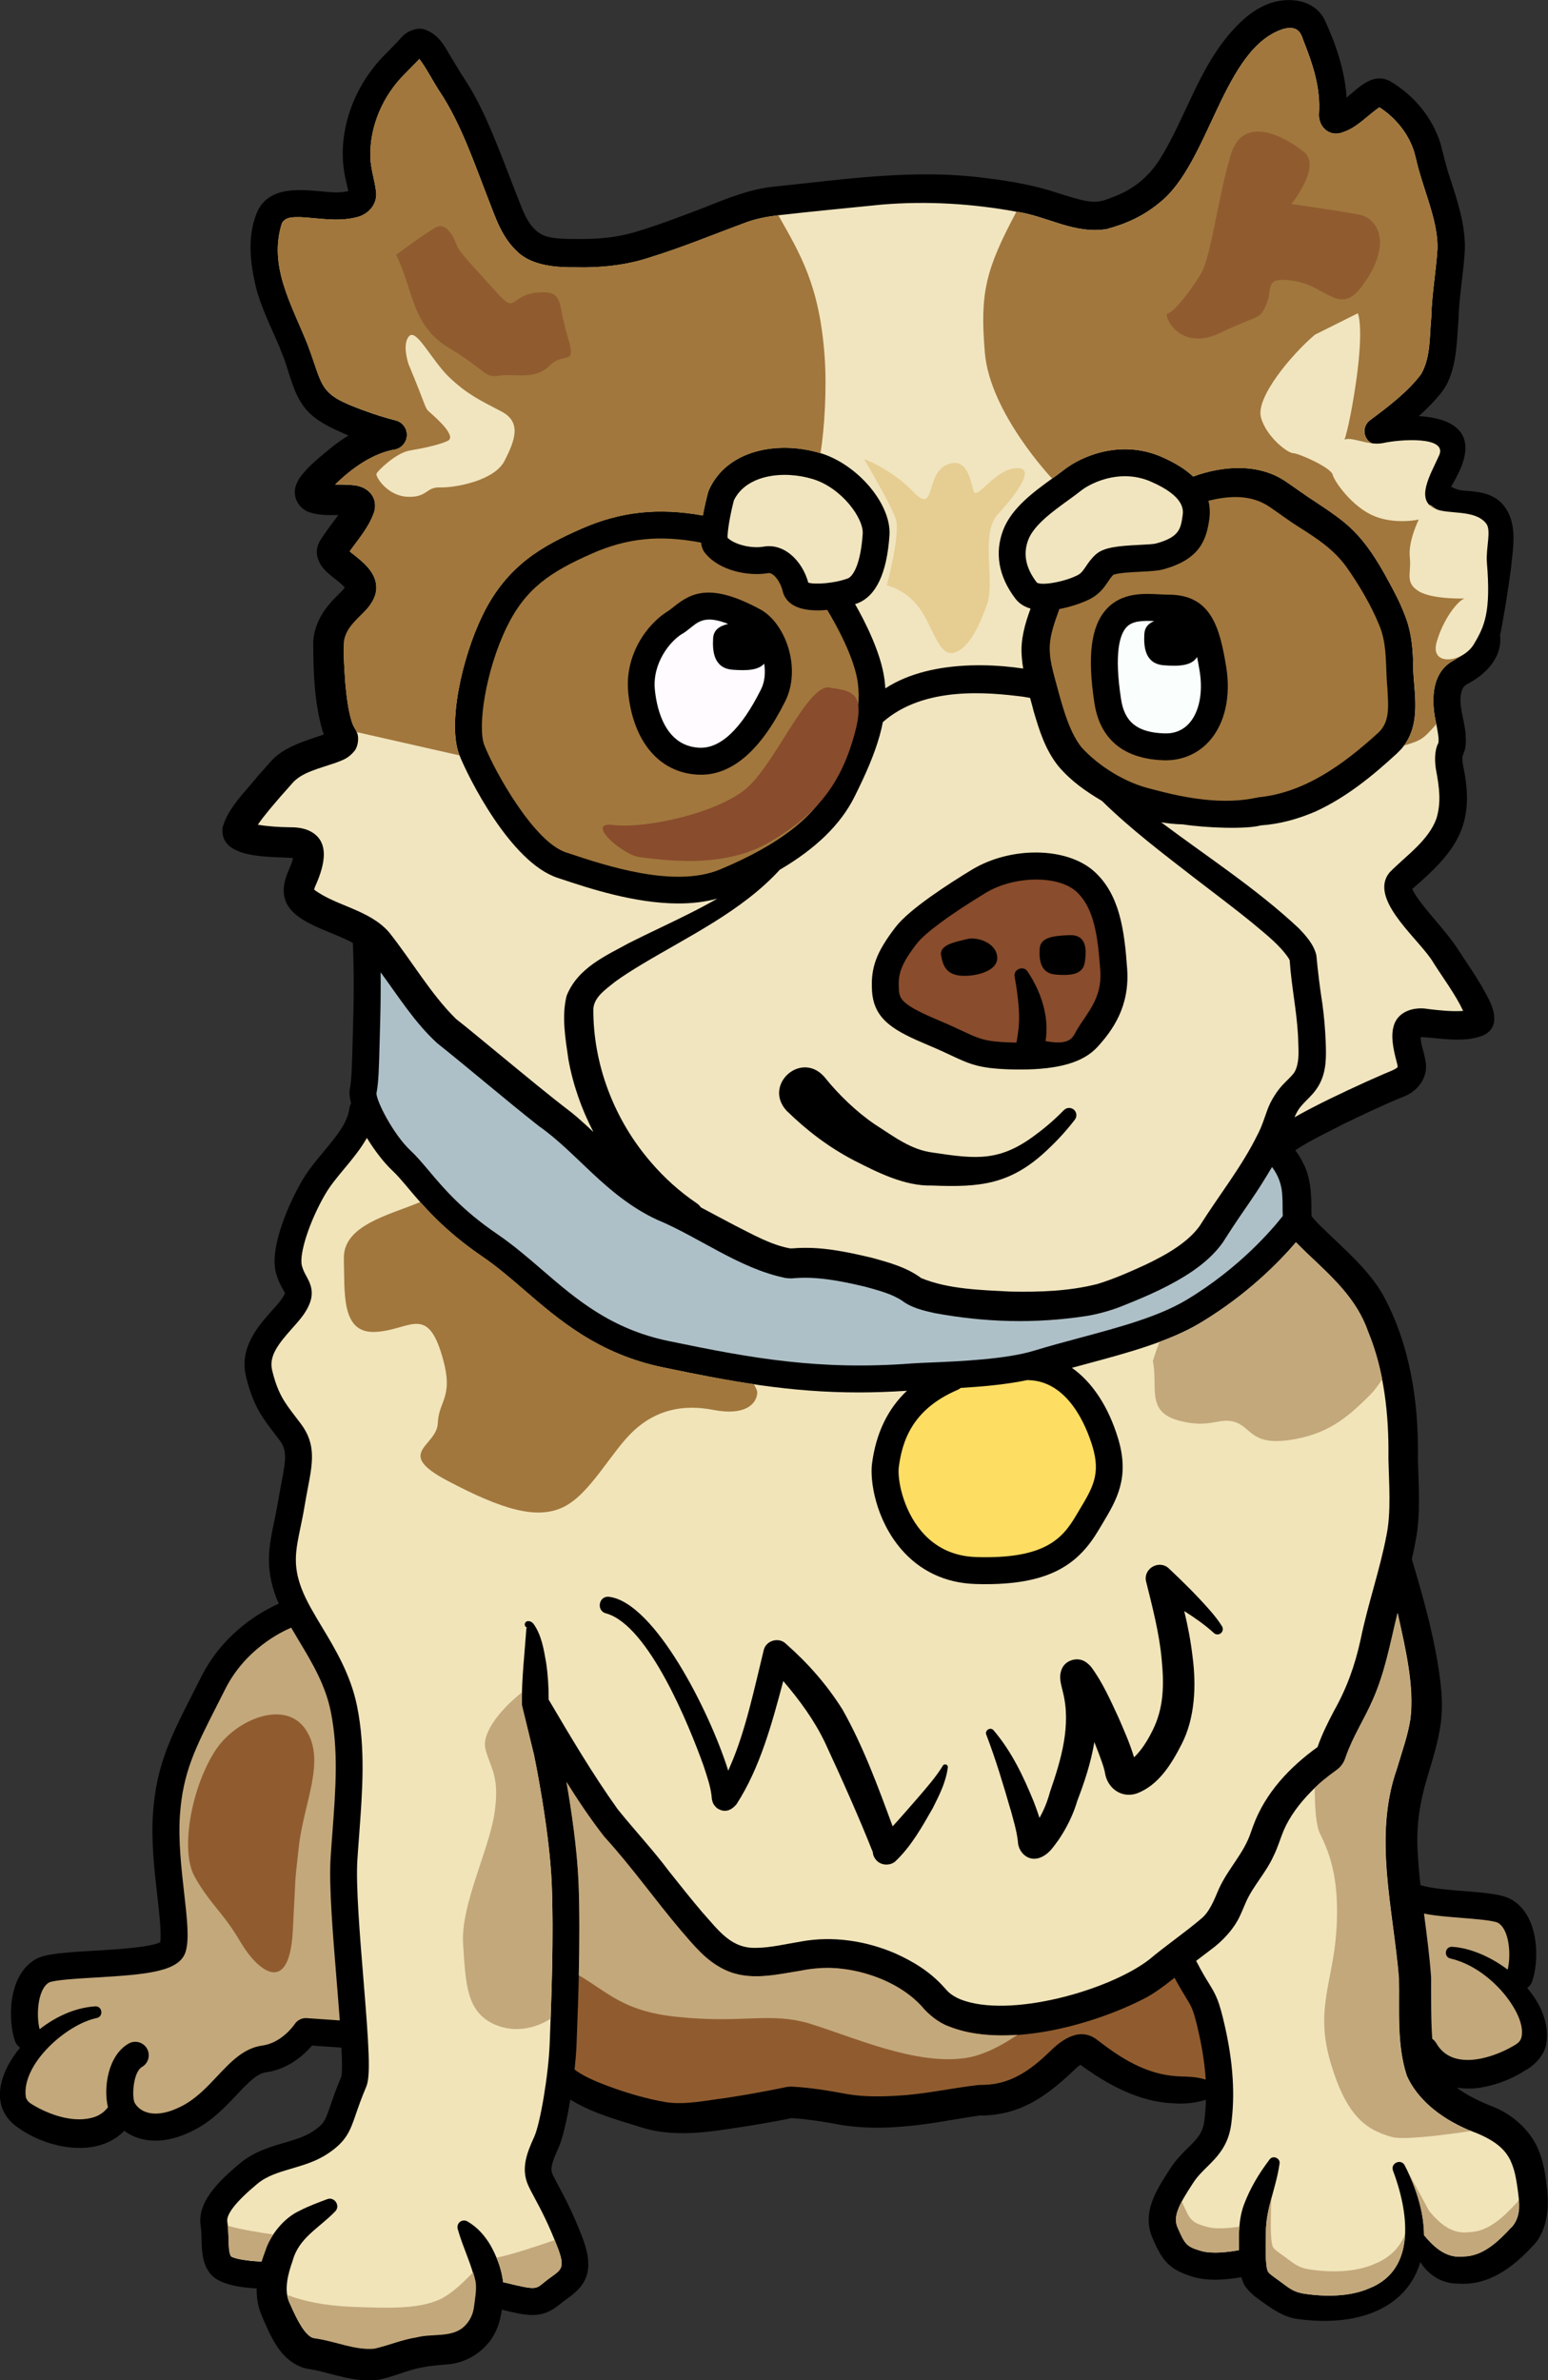 <?xml version="1.0" encoding="UTF-8"?><svg id="Layer_2" xmlns="http://www.w3.org/2000/svg" viewBox="0 0 378.73 582.25"><rect x="0" y="0" width="378.73" height="582.25" fill="#333333" stroke="none"/><defs><style>.cls-1{fill:#fffbff;}.cls-2{fill:#c3a87b;}.cls-3{fill:#f1e4b9;}.cls-4{fill:#905c2f;}.cls-5{fill:#894c2c;}.cls-6{fill:#fafefd;}.cls-7{fill:#e6cd92;}.cls-8{fill:#a1773d;}.cls-9{fill:#f1e5bf;}.cls-10{fill:#aec0c7;}.cls-11{fill:#fedd63;}</style></defs><g id="Paint_Splotch"><path d="M378.32,533.89c-.3-2.38-.74-5.01-1.68-7.37-1.81-5.08-6.44-9.23-11.31-11.17-3.13-1.23-6.28-2.69-8.95-4.69,2.14.35,4.34.31,6.37-.09,3.81-.69,7.27-2.12,10.46-4.14,2.31-1.27,4.65-3.74,5.11-6.52.78-4.79-1.27-9.6-4.69-13.63.55-.38.99-.93,1.23-1.61,1.66-4.71,1.95-15.74-4.9-19.92-2.23-1.36-5.88-1.7-11.65-2.15-3.08-.24-8.36-.65-10.78-1.48-.28-2.54-.51-5.08-.65-7.64-.48-6.34.39-12.3,2.26-18.5,1.21-4.16,2.71-8.64,3.37-13.53.63-5.01.02-9.65-.73-14.45-1.45-8.74-3.86-17.22-6.37-25.62.35-1.5.68-3.01.94-4.52,1.3-6.58.68-13.86.55-20.37.2-13.65-1.94-27.66-8.58-39.82-3.56-6.11-9.03-10.75-13.84-15.41-1.16-1.14-2.69-2.53-3.6-3.79v-.21l-.04-1.58c0-3.68-.18-7.59-1.99-11.13-.56-1.15-1.23-2.2-1.94-3.18,3.74-2.5,8.16-4.52,12.07-6.56,4.6-2.22,9.54-4.56,14.29-6.51,3.76-1.36,6.3-4.99,5.47-8.88-.46-2.64-1.15-3.82-1.17-5.75,4.76.23,10.33,1.51,15.22-.35,4.37-2.01,2.76-6.55,1.01-9.73-2.14-4.14-4.98-8.06-7.42-11.86-2.58-3.82-5.98-7.3-8.63-10.78-.76-1.02-1.87-2.54-2.23-3.5,10.53-9.06,15.62-15.43,12.45-30.09-.12-1.04-.35-1.87-.04-2.71.82-1.73.73-3.29.64-4.97-.23-3.87-2.3-8.24-.61-11.45.22-.33.59-.64.95-.86,4.53-2.33,8.7-6.48,8.09-11.99.8-3.69,2.01-11.27,2.66-16.25.53-5.38,1.92-11.88-2.55-16.33-2.61-2.33-5.73-2.54-8.65-2.76-1.29-.06-2.42-.4-3.44-1,.78-1.27,1.47-2.6,2.12-3.98,4.4-9.78-2.41-12.83-10.02-13.27,1.86-1.66,3.64-3.45,5.33-5.5.48-.64,1.13-1.54,1.5-2.25,2.5-4.96,2.47-10.73,2.89-15.97.13-5.85,1.27-11.34,1.55-17.13.13-6.11-1.9-12.07-3.71-17.63-.94-2.75-1.49-5.39-2.25-8.18-2.01-6.46-6.57-11.88-12.36-15.28-4.18-2.16-7.5,1.44-10.62,4.03-.41-6.7-2.7-13.34-5.52-19.34-2.94-5.24-10.07-5.44-14.84-3.07-3.53,1.68-6.24,4.41-8.51,7.08-7.47,8.9-10.68,20.42-16.64,30.13-2.75,4.39-6.37,7.49-11.23,9.36-2.53,1.01-3.9,1.58-6.47,1.19-2.29-.33-4.93-1.23-7.66-2.08-5.48-1.82-11.51-2.88-17.29-3.56-17.32-2.37-34.51.27-51.79,2.05-5.75.51-11.79,2.95-17.08,5.08-5.26,2.01-10.57,4.06-15.78,5.66-5.31,1.73-10.19,2.17-15.79,2.08-2.76,0-5.46-.07-7.36-.7-4.51-1.54-5.82-7.2-7.53-11.21l-3.08-7.97c-2.39-5.97-4.84-12.21-8.38-17.92-1.07-1.63-2.35-3.66-3.32-5.34-2.04-3.07-3.18-6.62-7.26-8.1-1.7-.59-3.88.26-5.04,1.28-.66.57-1.12,1.18-1.71,1.8l-2.96,3.03c-7.7,7.68-12.07,19.36-9.72,30.22l.49,2.16c.09.38.17.74.23,1.04-.94.22-2.05.33-3.21.31-5.83-.18-15.12-2.6-18.83,4.24-2.84,6.09-2,12.98-.49,19.23,1.62,6.01,4.5,11.11,6.4,16.14,1.66,4,2.34,8.76,5.14,12.64,2.1,2.89,5.07,4.51,8.16,5.95.96.45,1.92.87,2.88,1.28-1.33.8-2.6,1.68-3.82,2.63-2.91,2.46-5.81,4.52-8.15,7.76-.57.94-1.36,2.42-1.14,3.91.13,1.92,1.52,3.63,3.2,4.34,2.47.94,5.03.83,7.41.81-1.12,1.6-2.55,3.39-3.34,4.58l-.71,1.04c-.4.64-.77,1.16-1,2.05-.66,1.99.36,4.22,1.47,5.45,1.39,1.67,3.85,3.1,5.07,4.49.04.05.07.09.11.13-1,1.31-2.56,2.5-3.81,4.1-2.12,2.39-3.85,5.94-3.92,9.33.02,7.21.24,14.25,2.19,21.35.13.38.27.77.41,1.15-4.4,1.56-9.96,2.97-13.23,6.88l-3.01,3.4c-3.01,3.79-7.14,7.52-8.53,12.46-.92,7.84,11.53,7.07,17.22,7.48-.28,1.5-.98,2.6-1.73,4.75-3.31,10.32,9.2,12.09,16.37,16.02.18,3.37.33,10.78.09,18.94l-.13,4.85c-.17,6.47-.26,9.71-.68,11.85-.2.99-.06,2.23.29,3.61-.21.37-.36.79-.42,1.24-.44,3.54-3.24,6.9-6.2,10.45-1.85,2.22-3.77,4.52-5.27,7.06-2.99,5.06-8.19,16.31-6.49,22.7.5,1.86,1.2,3.14,1.72,4.07.19.34.44.8.48.86,0,.01-.05.34-.61,1.21-.54.85-1.49,1.91-2.5,3.03-3.42,3.84-8.12,9.1-6.42,16.18s4.01,10.09,6.93,13.91c.39.52.81,1.05,1.24,1.62,1.91,2.55,1.64,4.58.48,10.62-.25,1.33-.53,2.79-.8,4.41-.3,1.81-.64,3.44-.97,5.02-1.24,5.93-2.31,11.06.56,18.62.18.47.39.92.59,1.38-3.9,1.72-13.46,6.86-19.03,17.99-.77,1.54-1.5,2.99-2.21,4.37-5.25,10.34-8.72,17.17-9.54,28.9-.47,6.79.34,14,1.07,20.36.51,4.49,1.03,9.12.69,11.18-2.24,1.29-11.27,1.81-16.21,2.1-7.68.45-12.14.77-14.42,2.16-6.85,4.17-6.56,15.21-4.9,19.92.24.69.7,1.25,1.26,1.63-4.53,5.4-7.62,13.49-1.61,18.72,7.19,5.87,20.29,8.7,27.08,1.62,1.99,1.48,4.55,2.41,7.59,2.41,2.8,0,6-.77,9.51-2.59,4.47-2.31,7.64-5.68,10.44-8.65,2.61-2.78,4.87-5.17,7.14-5.48,5.55-.76,9.42-4.39,11.27-6.54l7.19.5c.18,3.48.21,6.17-.04,7.13-1.26,2.98-2.03,5.2-2.64,6.99-1.32,3.84-1.56,4.53-4.3,6.36-1.97,1.32-4.43,2.04-7.03,2.8-3.47,1.02-7.4,2.18-10.8,5.01-5.52,4.6-10.5,9.63-9.63,15.31.16,1.05.19,2.18.22,3.38.07,2.84.16,6.06,2.31,8.52s7.23,3.21,11.17,3.41c-.02,1.15.06,2.34.29,3.58.26,1.46.84,2.89,1.45,4.23,1.08,2.45,2.15,4.92,3.85,7.21,1.54,2.16,4.38,4.38,7.33,4.71.39.06.75.12,1.15.2,5,1.05,10.15,3.13,15.64,2.42,3.59-.63,7.29-2.46,10.77-3.03,2.59-.54,4.16-.52,7.1-.84,3.16-.45,6.29-2.05,8.5-4.46,2.42-2.51,3.45-5.58,3.91-8.82,3.11.75,5.44,1.3,7.51,1.3,2.4,0,4.44-.75,6.91-2.81.5-.42,1.02-.79,1.52-1.15,3.91-2.82,7.15-6.07,3.83-14.83-2.33-6.14-4.54-10.26-6.01-12.99-.6-1.12-1.07-2-1.38-2.68-.55-1.24-.2-2.79,1.44-6.35,1.04-2.26,2.1-6.89,2.93-11.89,5.18,3.22,10.96,4.8,16.85,6.63,7.23,2.44,14.98,1.63,22.32.49,4.38-.63,8.83-1.39,13.18-2.22.76-.13,2.29-.52,1.76-.36,3.11.17,6.74.7,9.82,1.23,5.45,1.17,11.24,1.32,16.69.88,6.47-.41,13.12-1.84,19.48-2.75,10.32.07,16.94-5.15,23.84-11.76.32-.27.63-.49.87-.64,6.61,4.83,14.23,9.05,22.67,9.41,2.89.22,5.45-.09,8.03-.86-.05,1.79-.18,3.53-.41,5.23-.41,2.99-1.84,4.41-4.01,6.55-1.36,1.35-2.91,2.87-4.27,4.98l-.16.24c-3.4,5.25-6.91,10.68-4.19,16.9,2.32,5.3,3.87,7.64,9.98,9.44,1.65.49,3.5.66,5.31.66,2.37,0,4.68-.3,6.42-.61.09.32.18.65.31.96.63,1.93,2.92,3.8,4.24,4.66,2.66,1.99,5.93,4.27,9.36,4.64,16.26,2.12,26.88-3.72,29.87-13.96,1.91,3.06,5.17,5.25,8.94,5.26,7.67.66,13.66-3.88,18.53-9.15,3.97-3.93,4.16-10.61,3.31-15.53l.05-.02Z"/><path class="cls-2" d="M357.81,469.17c3.06.24,7.68.59,8.73,1.21,2.83,1.72,3.16,8.09,2.32,11.42-4.24-3.2-9.23-5.32-13.58-5.58-1.79-.12-2.14,2.52-.38,2.87,4.79,1.13,9.04,4.15,12.34,7.76,2.64,2.95,5.88,7.88,4.98,11.58-.38,1.25-1.26,1.61-2.44,2.31-5.45,3.03-14.67,5.63-18.37-.93-.28-.47-.63-.82-1-1.08-.34-4.89-.27-10-.28-15.06-.37-5.25-1.07-10.42-1.74-15.58,2.81.56,6.07.81,9.42,1.07h0Z"/><path class="cls-11" d="M234.3,339.97c.28-.12.52-.28.74-.46,5.29-.32,11.32-.86,16.32-1.93.05,0,.11.02.16.02,9.86.16,14.31,11.4,15.77,16.23,2.04,6.77.07,10.06-3.2,15.51l-.87,1.46c-3.32,5.62-7.71,10.61-24.4,10.08-5.48-.18-9.99-2.3-13.39-6.31-4.65-5.48-5.9-12.93-5.53-15.7.83-6.29,3.22-14.12,14.41-18.9h-.01Z"/><path class="cls-10" d="M227.75,333.29c-1.93.08-3.54.15-4.64.23-22.6,1.71-38.96-1.2-59.61-5.5-14.1-2.94-22.62-10.28-30.86-17.38-3.46-2.99-7.05-6.07-10.94-8.73-8.67-5.91-13.13-11.2-16.71-15.45-1.61-1.91-3-3.56-4.53-4.99-4.18-3.92-8.33-12.01-8.36-14.01.52-2.67.61-5.9.79-12.87l.13-4.84c.12-4.11.14-8.29.1-11.92,4.29,5.81,8.33,12.32,13.87,17.37,8.18,6.52,16.58,13.74,24.81,20.23,9.39,6.55,16.38,17,28.81,22.87,10.36,4.27,20.18,11.97,31.54,14.31l.77.08.85.02c5.9-.61,12.16.68,17.94,2.05,3.25.9,6.52,1.74,9.06,3.45,2.23,1.7,5.24,2.4,7.78,2.97,12.46,2.31,24.61,2.65,37.14.75,3.07-.48,6.51-1.47,9.32-2.64,5.81-2.32,11.49-4.79,16.77-8.36,2.67-1.85,5.3-4.07,7.38-6.99l2.49-3.86c2.43-3.69,5.22-7.49,7.54-11.29.68-1.09,1.36-2.2,2.02-3.33,1.53,2.07,2.41,4.3,2.52,7.17.11,1.45.03,3.24.11,4.82-2.52,3.22-10.57,12.7-23.43,20.45-6.92,4.17-16.31,6.69-26.24,9.36-3.73,1-7.59,2.04-11.33,3.18-6.82,2.07-18.24,2.56-25.07,2.85h-.02Z"/><path d="M84.78,135.99l-.03.04s.02-.03.03-.04Z"/><path d="M84.63,144.07h0s.01.02,0,0Z"/><path d="M61.82,203.74c-.02.09-.02.05,0,0h0Z"/><path class="cls-9" d="M76.85,217.68c.02-.11.06-.32.17-.63,1.78-3.97,4.45-10.98-1.25-13.78-1.63-.79-3.41-.91-4.93-.91-2.59-.03-5.35-.21-7.76-.62,1.64-2.38,3.6-4.61,5.57-6.91l2.95-3.33.29-.32c1.63-1.58,3.59-2.34,5.83-3.14l4.27-1.4c1.77-.68,3.18-1.03,4.76-2.98.85-1.03,1.17-3.37.53-4.56-.18-.43-.31-.7-.55-1.06-.1-.14-.06-.18-.17-.3-.09-.15-.19-.43-.29-.63l-.28-.82c-.85-2.89-1.2-5.95-1.5-9.17-.22-3.41-.52-6.91-.29-10.35.56-3.09,2.74-4.85,5.06-7.24,1.09-1.1,2.39-2.84,2.73-4.76.69-4.36-3.07-7.24-5.94-9.48-.17-.14-.34-.28-.49-.41h0c2.16-3.03,4.78-5.99,6.03-9.76.92-3.56-1.68-6.22-5.3-6.45-1.5-.14-2.93-.14-4.29-.14,3.82-3.71,8.42-7.11,13.56-8.36.25-.06.65-.13.69-.14,1.49-.15,2.8-1.21,3.19-2.76.49-1.96-.7-3.95-2.66-4.43-2.49-.62-5.18-1.47-7.7-2.41-11.3-4.07-9.8-5.43-13.82-16.14-4-9.95-9.62-19.25-6.27-29.72.98-1.52,2.46-1.43,4.43-1.45,4.01.17,9.16,1.22,13.65.07,2.74-.54,5.4-3,4.93-6.42-.4-2.99-1.27-5.35-1.39-8.27-.21-7.58,3.07-15.14,8.52-20.5l3-3.06c.14-.17.31-.33.47-.51,1.86,2.46,3.28,5.42,5.04,8.08,5.14,7.71,8.52,17.75,11.93,26.49,1.72,4.43,3.22,9.01,6.88,12.46,3.69,3.69,10.04,3.98,14.41,3.94,5.77.16,12.3-.49,17.83-2.33,8.28-2.53,16.17-5.85,24.13-8.76,2.47-.87,4.85-1.3,7.62-1.65,8.21-.95,16.98-1.76,25.27-2.61,10.99-.92,22.13-.25,32.97,1.74,7.35,1.02,14.13,5.55,22.03,4.26,4.8-1.29,9-3.17,12.91-6.41,12.38-9.64,15.58-38.2,30.62-42.63,2.43-.5,3.74.11,4.49,2.5,2.38,6.02,4.42,11.87,3.96,18.42-.11,2.92,2.22,5.37,5.27,4.61,4-1.12,6.43-4.22,9.53-6.28,3.93,2.54,7.1,6.41,8.49,10.87l.47,1.8c.18.73.34,1.48.55,2.2,1.78,6.59,4.87,13.46,4.68,19.75-.34,5.53-1.4,11.26-1.51,16.78-.45,4.75-.14,9.71-2.46,13.82-3.22,4.33-8.1,8.02-12.5,11.29-.95.69-1.51,1.86-1.37,3.1.22,1.83,1.88,3.14,3.71,2.92,4.04-.44,8.89-.72,12.76.11.73.16,1.37.45,1.6.6-.11,1.53-1.09,3.79-2.24,5.59-.44.71-.89,1.38-1.36,2.01-.3.22-.52.44-.69.62-.31.38-.6.85-.77,1.31-.04.14-.08.13-.19.69.05.34-.26-.05.18,1.74.24,1.01,1.62,2.15,3.21,2.12,1.08.88,2.3,1.64,3.66,2.13,2.37.97,5.03.79,7.34,1.22,1.62.51,1.86.46,2.33,2.13.16.51.26,1.46.32,2.02.01.17.03.35.02.63-.3,6.61-1.62,13.64-2.78,20.24-.2,1.13-.7,3.1-.54,4.14.2,2.76-2.61,4.16-5,5.6-5.56,3.13-5.17,10.52-3.99,15.45.21,1.15.42,2.24.51,3.16.1.72,0,1.35-.02,1.46-1.02,1.91-.9,4.67-.55,6.67.77,4.09,1.29,7.87.08,11.8-1.92,5.32-7.2,8.92-11.25,12.96-.27.26-.52.64-.75.97-3.89,6.62,8.26,16.06,11.28,21.37,2.37,3.74,5.37,7.72,7.26,11.76-2.76.19-5.68-.12-8.53-.46-3.37-.64-7.66.49-8.54,4.45-.77,2.92.39,6.89.99,9.21.06.33.04.51.04.56-.02.03-.08.08-.2.18-.25.19-.68.44-1.2.66l-2.09.88-4.21,1.86c-5.94,2.72-11.83,5.46-17.52,8.68.14-.32.27-.63.42-.91,1.4-2.83,3.64-3.69,5.51-6.88,1.96-3.39,1.82-7.16,1.7-10.6-.12-3.07-.38-6.2-.8-9.27-.65-4.19-1.1-7.83-1.48-11.91-.57-2.7-2.7-5-4.35-6.71-10.37-9.7-22.32-17.41-33.63-25.89,1.75.3,3.52.48,5.31.52,5.67.87,15.48,1.23,19.06.25,4.71-.33,9.14-1.57,13.44-3.42,7.48-3.45,13.9-8.67,19.8-14.12.63-.61,1.33-1.28,1.82-2.01,4.11-5.55,2.49-12.66,2.23-18.65.03-4.53-.38-9.29-2.14-13.49-1.1-2.89-2.49-5.49-3.88-8.04-2.88-5.34-6.11-10.57-10.9-14.46-2.41-1.97-4.9-3.56-7.2-5.1-2.42-1.56-4.63-3.21-7.02-4.82-6.65-4.57-15.51-3.88-22.68-1.24-1.91-1.79-4.49-3.4-7.74-4.81-10.11-4.39-19.79-.06-23.91,3.2-.84.67-1.81,1.37-2.85,2.11-4.41,3.19-9.89,7.16-11.97,12.55-2.17,5.63-1.14,11.46,2.99,16.85.95,1.24,2.24,1.99,3.69,2.41-1.34,3.63-2.47,7.55-2.17,11.48.34,4.98,1.76,9.02,2.95,13.71,1.38,4.68,2.8,9.3,6.01,13.34,3.17,3.72,6.66,6.13,10.68,8.52,7.11,6.97,15.02,12.94,22.86,19.02,4.75,3.66,9.55,7.23,14.1,10.96,3.12,2.62,6.6,5.32,8.74,8.55.14.23.2.42.24.53,0,.02,0,.07.01.17l.19,2.32c.62,6.11,1.77,11.64,1.89,17.68.11,2.47.19,5-.84,6.95-.39.73-1.24,1.51-2.44,2.72-1.83,1.79-3.46,4.35-4.34,6.83-.69,1.93-1.38,4.12-2.37,5.95-3.83,7.81-9.5,14.89-14.14,22.29-2.85,3.97-7.89,6.91-13.04,9.38-3.78,1.75-7.95,3.59-11.92,4.8-6.89,1.77-14.06,2.01-21.3,1.87-7.36-.39-15.15-.56-21.85-3.29-3.57-2.67-7.95-3.83-11.89-4.93-6.48-1.54-12.84-2.92-19.6-2.35-.1,0-.12,0-.24.01h-.27l-.34-.05c-4.66-.92-8.95-3.4-13.27-5.57-2.76-1.43-5.51-2.94-8.32-4.42-.26-.39-.6-.74-1.02-1.02-4.13-2.79-7.86-6.15-11.11-9.93-8.99-10.34-14.27-23.95-14.17-37.68.26-2.81,2.8-4.54,5.3-6.54,1.99-1.46,4.18-2.83,6.41-4.18,11.57-6.96,24.64-13.11,33.9-23.23,8.87-5.21,14.9-11.09,18.27-17.83,5.45-10.9,8.57-19.52,7.34-28.81-.86-6.42-4.71-14.01-7.18-18.34.15-.05.32-.1.45-.15,4.66-1.73,7.33-7.35,7.96-16.69.5-7.54-7.7-17.31-16.88-20.1-10.17-3.09-22.82-.98-27.31,9.05-.07.16-.13.33-.18.51-.58,2.21-1,4.09-1.28,5.68-10.98-1.96-20.22-.95-29.76,3.26-9.3,4.1-18.14,8.8-24.15,21.16-5.13,10.54-8.62,26.82-5.65,34.24,2.14,5.36,12.49,26.15,23.95,29.97l.57.19c7.01,2.34,18.29,6.1,29.06,6.1,3.28,0,6.51-.35,9.55-1.2-2.36,1.35-4.78,2.62-7.23,3.85-4.71,2.37-9.52,4.56-14.36,7-5.75,3.17-12.58,6.07-15.31,12.92-1.28,4.97-.29,10.61.44,15.63,1.12,6.18,3.22,12.15,6.11,17.71-1.76-1.66-3.51-3.26-5.23-4.67-5.92-4.51-11.64-9.3-17.43-14.05-2.52-2.04-8.49-7.05-10.97-8.95-6.2-6.11-10.85-14.27-16.4-21.23-4.84-5.52-13.03-6.4-18.31-10.4h0v.07Z"/><path d="M345.12,217.86s0,.02-.02.02c-.04.04-.03.03,0,0h.01s0-.02,0-.02Z"/><path class="cls-9" d="M264.34,120.12c1.95-1.54,6.08-3.63,10.89-3.63,2.02,0,4.17.37,6.32,1.31,8.46,3.68,7.96,7.07,7.78,8.35-.46,3.16-.76,5.25-6.53,6.8-.63.17-2.54.27-4.06.34-5.17.26-8.71.56-10.7,2.38-1.08.99-1.8,2.04-2.37,2.89-.77,1.14-1.18,1.7-2.05,2.15-3.19,1.63-8.89,2.63-9.96,1.78-2.74-3.58-3.41-7.01-2.07-10.49,1.38-3.57,5.99-6.91,9.69-9.59,1.11-.81,2.16-1.56,3.07-2.28h-.01Z"/><path class="cls-8" d="M259.16,148.98c3.26-.6,6.22-1.78,7.46-2.42,2.42-1.24,3.57-2.94,4.5-4.32.42-.63.8-1.17,1.25-1.62,1.05-.49,4.71-.67,6.7-.77,2.22-.11,4.13-.21,5.45-.56,9.17-2.47,10.63-7.39,11.33-12.21.23-1.61.16-3.14-.21-4.58,5.15-1.29,10.5-1.58,15.03,1.53,2.28,1.55,4.59,3.29,6.91,4.76,4.66,2.94,8.7,5.55,11.88,9.95,3,4.28,5.91,9.16,7.87,13.92,2.19,4.9,1.58,10.47,2.11,15.68.19,4.27.76,8.3-2.4,11.05-8.31,7.55-17.79,14.52-29.18,15.65-8.56,1.94-17.74.24-26.14-2.03-6.45-1.52-12.91-5.59-17.12-10.19-3.37-4.22-5.02-11.39-6.57-17.02-.56-2.12-1.03-3.98-1.16-5.85-.35-3.82.98-7.29,2.3-10.97h-.01Z"/><path class="cls-8" d="M171.52,132.74c.21,1.58.72,2.21,1.03,2.6,3.46,4.27,10.52,5.69,15.42,4.85,1.29-.21,3.04,2.27,3.51,4.38.33,1.51,1.33,2.78,2.81,3.58,1.56.85,3.64,1.16,5.79,1.16.77,0,1.54-.05,2.31-.12,1.9,3.14,6.64,11.49,7.48,17.83,1.02,7.66-1.68,14.96-6.7,25-3.99,7.97-12.81,14.73-26.99,20.66-11.19,4.68-28.09-.96-37.17-3.99l-.58-.19c-7.77-2.59-17.27-19.54-19.92-26.17-1.76-4.4.28-18.28,5.46-28.92,4.61-9.48,10.65-13.51,20.89-18.02,8.59-3.79,16.6-4.58,26.66-2.66h0Z"/><path class="cls-9" d="M207.37,141.51c-3.17,1.18-8,1.54-9.62,1.01-1.39-5.12-5.71-9.68-10.88-8.81-3.07.53-7.11-.48-8.86-2.15-.08-1.47.58-5.47,1.54-9.16,3.02-6.28,12.14-7.39,19.29-5.22,7.1,2.16,12.48,9.63,12.23,13.37-.48,7.26-2.29,10.44-3.68,10.96h-.02Z"/><path class="cls-2" d="M75.07,493.66c-1.17-.08-2.33.49-2.98,1.48-.03.05-3.09,4.58-7.89,5.23-4.57.62-7.71,3.96-11.04,7.49-2.55,2.72-5.2,5.52-8.67,7.32-6.39,3.31-10.23,1.61-11.56-.83-.7-1.47-.38-7.48,1.82-8.75,1.57-.91,2.11-2.92,1.2-4.5-.91-1.57-2.92-2.11-4.5-1.2-5.13,2.97-6.16,10.93-5.04,15.56-.85,1.12-1.93,1.94-3.34,2.41-4.54,1.48-10.13-.23-14.31-2.57-1.18-.7-2.06-1.06-2.44-2.31-1.16-7.98,9.87-17.81,17.32-19.34,1.76-.36,1.42-2.98-.38-2.87-5.04.36-9.66,2.57-13.57,5.6-.85-3.32-.53-9.72,2.28-11.42,1.29-.64,7.15-.98,11.42-1.23,12.72-.74,20.59-1.45,22.04-6.37.9-3.04.34-7.98-.37-14.22-.69-6.08-1.47-12.97-1.04-19.16.73-10.4,3.78-16.41,8.84-26.37.71-1.39,1.45-2.85,2.23-4.4,4.82-9.64,13.48-13.93,16.15-15.06.62,1.07,1.25,2.14,1.91,3.23,3.18,5.29,6.47,10.76,7.79,17.36,1.89,9.45,1.19,18.82.38,29.67-.15,1.98-.3,3.98-.43,6.02-.45,6.69.54,18.67,1.49,30.27.25,3.07.52,6.38.75,9.53l-8.05-.56h0Z"/><path class="cls-3" d="M136.44,549.8c1.8,4.75,1.03,5.31-1.53,7.15-.62.45-1.27.91-1.89,1.44-1.98,1.65-2.09,1.75-8.82.13l-.88-.21c-.08-.02-.15-.02-.23-.03-.35-3.19-1.58-6.37-3.11-9.09-1.39-2.32-3.13-4.35-5.64-5.81-.37-.21-.82-.28-1.26-.15-.96.27-1.4,1.33-1.03,2.23,1.18,4.23,3.36,8.53,4.2,12.6.29,1.93-.17,4.22-.42,6.27-.24,1.73-1.04,3.33-2.19,4.47-2.99,3.08-7.76,1.83-11.77,2.85-3.72.59-6.9,1.99-10.4,2.78-4.65.44-9.4-1.77-14.2-2.47-.39-.07-.88-.09-1.24-.34-2.15-1.26-4.11-5.89-5.32-8.57-1.22-3.01-.28-6.75.86-9.94,1.53-5.75,6.44-8.01,10.48-12.21,1.28-1.37-.25-3.64-2.02-2.94-2.24.86-4.45,1.63-6.87,2.89-3.65,1.7-7.02,5.81-8.28,9.75-.33.87-.63,1.75-.9,2.62-3.25-.12-6.56-.66-7.44-1.25-.54-.72-.59-2.54-.63-4.3-.03-1.29-.07-2.75-.3-4.21-.28-1.85,2.18-4.96,7.34-9.26,2.35-1.96,5.31-2.83,8.44-3.75,2.96-.87,6.02-1.77,8.82-3.64,4.59-3.06,5.45-5.56,6.87-9.69.59-1.71,1.32-3.84,2.56-6.76,1.07-2.73.63-9.71-.72-26.19-.89-10.82-1.89-23.09-1.48-29.29.13-2.02.28-4.01.43-5.97.81-10.86,1.58-21.12-.49-31.45-1.54-7.72-5.29-13.96-8.6-19.46-1.98-3.3-3.86-6.41-5-9.42-2.19-5.76-1.42-9.41-.27-14.94.33-1.57.7-3.34,1.02-5.29.26-1.56.53-2.97.77-4.25,1.2-6.28,2.07-10.81-1.68-15.81-.44-.59-.87-1.15-1.28-1.68-2.73-3.57-4.38-5.72-5.76-11.44-.83-3.47,1.52-6.44,4.93-10.27,1.18-1.32,2.3-2.57,3.12-3.86,2.59-4.04,1.65-6.47.36-8.81-.43-.78-.83-1.51-1.12-2.59-.77-2.88,1.94-11.13,5.79-17.66,1.23-2.08,2.9-4.08,4.66-6.2,1.97-2.36,3.95-4.78,5.44-7.43,1.92,3.13,4.19,6.07,6.17,7.92,1.25,1.17,2.53,2.68,4,4.43,3.64,4.32,8.62,10.23,18.03,16.65,3.59,2.45,6.88,5.28,10.36,8.28,8.46,7.29,18.05,15.55,33.81,18.84,16.92,3.53,31.05,6.14,48.02,6.14,3.75,0,7.65-.14,11.74-.41-4.74,4.5-7.56,10.39-8.54,17.82-.55,4.19.87,13.55,7.04,20.82,4.59,5.41,10.88,8.39,18.19,8.63.9.03,1.77.04,2.61.04,16.33,0,22.94-5.35,27.67-13.36l.85-1.42c3.46-5.78,6.74-11.23,3.86-20.79-2.37-7.88-6.35-13.84-11.32-17.35,1.2-.33,2.4-.66,3.59-.97,9.94-2.67,20.21-5.43,27.92-10.08,11.5-6.92,19.33-15.01,23.29-19.65.8.82,1.64,1.6,2.52,2.49,6.19,5.86,12.32,11.24,15.11,19.32,4,9.65,5.15,20.49,5.01,30.96.12,6.01.72,13.24-.49,18.99-1.61,8.42-4.58,16.9-6.29,25.3-1.41,6.45-3.36,11.9-6.53,17.55-1.47,2.79-2.97,5.77-4.03,8.85-6.81,4.93-12.77,11.16-15.76,19.32l-.54,1.5c-1.67,5.18-5.64,8.93-7.91,14.04-1.04,2.42-2.19,5.48-4.28,7.15-3.68,3.16-8.99,6.83-12.7,9.98-9.8,7.56-34.27,14.51-46.25,9.71-1.16-.49-2.15-1.09-3.01-1.92-.29-.28-.4-.43-.92-1-3.47-3.89-7.66-6.37-12.02-8.33-7.16-3.06-15.23-4.29-22.95-2.88-3.38.55-7.53,1.53-10.82,1.55-6.18.27-9.12-3.94-13.38-8.72-2.79-3.28-5.49-6.68-8.21-10.11-3.81-5.1-8.48-10.08-12.5-15.1-6.11-8.55-11.5-17.69-16.86-26.78,0-3.03-.17-6.01-.62-9.03-.57-3.24-1.11-6.72-3.08-9.5-.31-.39-.74-.68-1.33-.68-.45,0-.82.37-.82.82s.37.82.82.82c-.17.04-.31-.01-.36-.02-.04,0-.06.03-.06.08-.42,6.1-1.16,12.28-1.12,18.4v.07c0,.24.03.48.09.73v.02s.01.03.02.05l2.88,11.82c.04.18,3.75,18.03,4.32,31.34.54,12.73-.12,29.61-.44,37.73l-.06,1.6c-.28,7.39-2.3,19.5-3.79,22.73-1.8,3.91-3.27,7.75-1.48,11.78.4.9.92,1.88,1.59,3.12,1.47,2.73,3.47,6.47,5.65,12.21v-.05Z"/><path class="cls-4" d="M287.5,507.84c-6.43-.48-12.16-3.67-17.32-7.54l-1-.75s-.5-.38-.5-.37c-4.28-3.6-8.86-.33-11.93,2.75-4.73,4.57-9.55,7.92-16.07,8.06-.4,0-.97.02-1.37.04-6.48.74-13.19,2.27-19.65,2.6-4.18.26-8.23.31-12.24-.36-4.54-.83-8.96-1.61-13.59-1.84-.74-.04-1.5.08-2.2.25-4.61.95-9.35,1.8-13.99,2.51-4.94.6-9.72,1.72-14.56,1.06-4.88-.82-9.84-2.3-14.49-4.03-2.62-1-5.99-2.36-8.01-3.99.23-2.18.4-4.25.47-6.02l.06-1.59c.32-8.2.99-25.27.44-38.26-.35-8.22-1.8-17.84-2.95-24.47,2.88,4.6,5.9,9.12,9.25,13.41,6.66,7.29,12.28,15.29,18.71,22.89,3.16,3.62,6.12,7.48,10.84,9.69,5.92,2.78,12.31,1.18,18.26.24,2.92-.6,5.97-.87,8.94-.65,7.54.57,15.93,3.79,20.97,9.38,1.56,1.9,4.15,3.99,6.52,4.83,13.71,5.53,34.79-.15,47.6-6.67,2.58-1.26,5.31-3.35,7.67-5.23,1.23,2.3,2.12,3.76,2.8,4.86,1.43,2.31,1.86,3.01,3.11,8.56.92,4.08,1.49,7.89,1.72,11.5-.99-.3-1.95-.48-2.51-.54-1.79-.25-3.41-.18-4.98-.31h0Z"/><path class="cls-3" d="M369.82,544.79c-3.15,3.38-6.84,7.06-11.65,7.18-4.16.53-7.15-2.05-9.76-5.2-.04-5.09-1.55-10.86-4.71-17.05-.87-1.76-3.55-.62-2.9,1.22,3.68,9.76,6.03,24.13-5.77,28.81-4.83,2.13-11.05,2.11-16.22,1.28-1.73-.33-2.72-.81-4.24-1.93-1.42-1.11-3.7-2.59-4.19-3.2-.19-.26-.32-.51-.46-1.25-.39-2.64-.21-5.69-.2-8.47-.03-5.94,2.46-10.78,3.33-16.91.25-1.33-1.61-2.15-2.42-1.05-2.6,3.44-4.69,6.88-6.26,10.99-1.37,3.68-1.3,7.41-1.24,11.21-2.62.49-6.65.96-9.22.21-3.65-1.07-3.97-1.57-5.81-5.77-1.24-2.84.59-5.91,3.68-10.69l.16-.24c.97-1.5,2.14-2.65,3.37-3.87,2.43-2.4,5.19-5.13,5.9-10.34.99-7.25.49-15.09-1.51-23.98-1.42-6.3-2.12-7.64-3.93-10.57-.76-1.23-1.7-2.75-3.08-5.43-.02-.03-.04-.05-.05-.08,1.44-1.11,2.82-2.16,3.47-2.64,3-2.17,5.93-5.28,7.42-8.74.28-.57.49-1.13.74-1.69l.58-1.35c1.74-3.92,4.84-7.08,6.72-11.21,1-1.98,1.64-4.23,2.48-6.25,1.48-3.46,3.92-6.7,6.76-9.57,1.81-1.87,3.68-3.38,5.79-4.9l.42-.31c.15-.12.37-.3.56-.45.5-.42,1.12-1.27,1.37-1.89.21-.5.31-.8.4-1.06,1.63-4.72,4.57-9.22,6.56-13.84,3.04-6.87,4.3-14.07,6.04-21.16.05.23.11.45.16.68,1.76,8.03,3.94,17.17,2.98,25.12-.6,3.98-2.04,8-3.36,12.41-5.77,16.47-.83,34.25.53,51.03.19,7.81-.58,16.16,1.92,23.87,1.25,2.88,3.32,5.4,5.53,7.39,2.9,2.58,6.1,4.42,9.56,5.92,4.52,1.66,8.95,3.78,10.59,8.22.74,1.8,1.06,3.62,1.36,5.66.51,3.74,1.1,7.07-1.36,9.9h-.04Z"/><path class="cls-2" d="M295.14,544.69c-3.65-1.07-3.97-1.57-5.81-5.77-.07-.17-.1-.34-.15-.5-1.37,2.54-1.93,4.55-1.1,6.44,1.84,4.2,2.16,4.69,5.81,5.77,2.57.76,6.61.28,9.22-.21-.03-1.93-.06-3.85.09-5.74-2.55.4-5.85.66-8.07,0h.01Z"/><path class="cls-2" d="M343.5,529.41c.07.09.14.19.19.31,3.17,6.18,4.67,11.96,4.71,17.05,2.61,3.15,5.6,5.73,9.76,5.2,4.81-.12,8.51-3.8,11.65-7.18,1.71-1.97,1.93-4.19,1.74-6.62-.16.23-.3.46-.49.68-3.15,3.38-6.84,7.06-11.65,7.18-4.16.53-7.15-2.05-9.76-5.2l-6.16-11.41h.01Z"/><path class="cls-2" d="M336.27,553.8c-4.83,2.13-11.05,2.11-16.22,1.28-1.73-.33-2.72-.81-4.24-1.93-1.42-1.11-3.7-2.59-4.19-3.2-.19-.26-.32-.51-.46-1.25-.39-2.64-.21-5.69-.2-8.47,0-.99.08-1.95.19-2.89-.78,2.87-1.46,5.7-1.45,8.83-.01,2.78-.19,5.83.2,8.47.14.74.27,1,.46,1.25.49.61,2.77,2.09,4.19,3.2,1.52,1.12,2.51,1.6,4.24,1.93,5.17.82,11.39.85,16.22-1.28,6.13-2.43,8.44-7.48,8.73-13.13-1.28,3.1-3.62,5.66-7.47,7.19Z"/><path d="M213.35,242.41c.45,7.17,5.59,9.83,14,13.36,2.22.93,3.87,1.7,5.33,2.39,4.53,2.12,6.8,3.18,14.26,3.42.93.03,1.82.04,2.69.04,9.41,0,15.44-1.77,18.85-5.5,3.74-4.08,7.95-9.94,7.29-19.13-.67-9.35-1.79-18.21-8.11-23.86-6.69-5.98-20.39-6.15-29.93-.36-5.5,3.34-15.23,9.59-18.59,13.97-4.74,6.16-6.15,9.97-5.79,15.66h0Z"/><path class="cls-5" d="M224.36,230.76c1.95-2.54,8.23-7.15,16.79-12.35,3.56-2.16,8.15-3.26,12.37-3.26,3.95,0,7.59.96,9.75,2.9,4.49,4.02,5.34,11.17,5.93,19.42.47,6.63-3.14,10.19-5.58,14.21-1.19,1.96-1.41,4.16-7.82,3,.96-5.99-1.09-12.12-4.43-17.08-1.01-1.5-3.49-.49-3.13,1.31.55,3.03,1,6.28,1.08,9.34.07,2.35-.21,4.57-.64,6.78-.5,0-1,0-1.53-.03-6.11-.2-7.52-.86-11.69-2.81-1.44-.67-3.23-1.51-5.57-2.5-9.34-3.92-9.83-5.26-9.98-7.7h0c-.22-3.57.34-5.92,4.44-11.24h.01Z"/><path d="M234.62,238.62c3.07.44,9.5-.73,9.36-4.39-.15-3.66-4.97-5.12-7.31-4.53-2.57.64-6.87,1.32-6.43,3.95.44,2.63,1.32,4.53,4.39,4.97h-.01Z"/><path d="M258.3,238.4c3.79.29,6.67,0,7.12-3.07.45-3.07.45-6.73-3.79-6.58-4.46.15-7.12.73-7.27,3.36-.15,2.63.15,5.99,3.94,6.29h0Z"/><path d="M260.3,271.54c-2.07,2.13-4.42,4.19-6.83,5.96-8.82,6.71-14.62,6.04-25.1,4.46-5.51-.67-9.56-3.88-14.34-6.93-4.48-3.04-8.9-7.3-12.31-11.56-5.68-6.58-15.14,1.93-9.24,8.27,5.06,4.92,10.23,8.85,16.48,12.13,5.63,2.85,12.31,6.31,19.05,6.13,11.83.48,19.37-.21,28.44-8.92,2.39-2.25,4.52-4.59,6.53-7.21.54-.7.48-1.72-.17-2.35-.7-.68-1.83-.67-2.51.03h0Z"/><path d="M153.71,169.59c1.27,11.86,7.55,19.3,16.8,19.89.33.02.65.03.97.03,7.73,0,14.66-6.03,20.61-17.93,4.07-8.13.07-19.16-6.05-22.49h0c-12.14-6.6-16.92-4.1-21.12-.72-.52.42-1.02.82-1.47,1.1-5.37,3.31-10.71,11.01-9.73,20.11h-.01Z"/><path class="cls-1" d="M166.89,155.08c.81-.5,1.49-1.05,2.15-1.58,1.25-1.01,2.42-1.95,4.5-1.95,1.18,0,2.66.31,4.61,1.07-2.27.54-3.57,1.56-3.68,3.55-.18,3.21.18,7.31,4.8,7.66,3.43.26,6.25.13,7.7-1.49.33,2.15.17,4.4-.78,6.29-4.9,9.81-10.02,14.62-15.27,14.27-8.04-.52-10.15-9.01-10.69-14.03-.71-6.64,3.7-12,6.64-13.81l.02.02Z"/><path d="M284.66,185.98h.53c4.23,0,8.03-1.69,10.75-4.78,3.75-4.26,5.23-10.84,4.06-18.05-1.57-9.67-3.71-17.68-14.07-17.68-.69,0-1.44-.04-2.22-.08-3.92-.21-9.28-.5-13.04,3.65s-4.68,11.47-2.9,23.03c.94,6.12,4.63,13.49,16.89,13.9h0Z"/><path class="cls-6" d="M275.56,153.47c1.4-1.55,3.65-1.68,6.84-1.55-1.49.6-2.33,1.57-2.43,3.16-.18,3.21.18,7.31,4.8,7.66,3.78.29,6.82.1,8.1-2.03.22,1.04.43,2.19.64,3.5.84,5.18-.1,9.91-2.51,12.65-1.56,1.77-3.62,2.62-6.12,2.54-6.57-.22-9.74-2.71-10.6-8.32-1.76-11.44-.28-15.89,1.28-17.61h0Z"/><path d="M148.36,394.68c10.38,2.99,20.28,27.46,23.81,37.36.77,2.4,1.62,4.76,1.91,7.17.02.2.05.64.08.83.19.76.17,1.21,1.21,2.22,2.09,1.45,3.77.36,4.83-.93,5.76-8.9,8.67-19.76,11.43-30.12,3.98,4.65,7.61,9.6,10.22,15.07,3.98,8.56,8.44,18.55,11.64,26.67,0-.06,0-.13.02-.18.05.77.15,1.32.78,2.14,1.14,1.42,3.3,1.55,4.65.51,3.96-3.7,6.63-8.51,9.29-13.16,1.58-3.17,3.22-6.33,3.66-9.95.1-.7-.95-1-1.24-.35-1.7,2.79-3.96,5.31-6.09,7.81-2.04,2.32-4.07,4.71-6.17,6.98-3.59-9.73-7.15-19.49-12.25-28.54-3.86-6.14-8.44-11.34-13.87-16.12-1.73-1.72-4.91-.8-5.43,1.6-2.19,8.94-4.44,19.76-8.11,28.13-.19.44-.37.88-.56,1.32-4.64-14.76-18.02-40.99-29.04-42.52-2.7-.42-3.35,3.51-.77,4.06h0Z"/><path d="M219.92,451.79c.09.27.15.54.14.8-.02-.26-.09-.53-.14-.8Z"/><path d="M247.27,442.72c.68,2.55,1.46,5.09,1.76,7.66.04,2.49,2.23,4.95,5.09,4.15,2.44-.8,3.52-2.67,4.84-4.43,1.97-2.86,3.68-6.35,4.61-9.6,1.77-4.59,3.36-9.43,4.17-14.37.79,1.96,1.52,3.92,2.17,5.84.09.29.34,1.19.4,1.48.47,3.8,3.87,6.49,7.71,5.29,5.48-1.98,8.7-7.44,11.09-12.12,3.28-6.38,3.58-14.33,2.67-21.3-.45-3.84-1.15-7.55-2.05-11.23,2.56,1.62,5.04,3.35,7.22,5.34.41.41,1.07.51,1.59.19.61-.37.81-1.17.44-1.79-.92-1.51-1.95-2.74-3-3.96-3.16-3.6-6.51-6.91-10.01-10.2-2.27-2.18-6.18-.11-5.61,3.02,1.57,6.33,3.31,12.92,3.87,19.43.58,6.02.51,11.66-2.23,17.14-1.21,2.44-2.68,4.85-4.55,6.61-1.01-3.4-2.48-6.67-3.83-9.79-1.94-4.15-3.79-8.4-6.58-12.21-.2-.26-.79-.92-1.44-1.33-1.89-1.32-4.91-.5-5.81,1.69-.86,2.03-.16,3.81.26,5.69,2.06,8.11-.43,16.52-3.13,24.31-.66,2.43-1.47,4.44-2.6,6.45-.43-1.33-.9-2.65-1.37-3.87-2.56-6.27-5.43-12.35-9.87-17.56-.78-.9-2.25.04-1.76,1.13,2.29,5.96,4.16,12.22,5.93,18.35h.02Z"/><path class="cls-8" d="M190.42,52.65c5.48,9.7,10.07,17.23,11.33,34.51.56,7.68,0,17.56-1.02,23.72-10.17-3.09-22.82-.98-27.31,9.05-.07.16-.13.33-.18.51-.58,2.21-1,4.09-1.28,5.68-10.98-1.96-20.22-.95-29.76,3.26-9.3,4.1-18.14,8.8-24.15,21.16-5.13,10.54-8.62,26.82-5.65,34.24l-25.14-5.7c-.18-.43-.31-.7-.55-1.06-.1-.14-.06-.18-.17-.3-.09-.15-.19-.43-.29-.63l-.28-.82c-.85-2.89-1.2-5.95-1.5-9.17-.22-3.41-.52-6.91-.29-10.35.56-3.09,2.74-4.85,5.06-7.24,1.09-1.1,2.39-2.84,2.73-4.76.69-4.36-3.07-7.24-5.94-9.48-.17-.14-.34-.28-.49-.41h0c2.16-3.03,4.78-5.99,6.03-9.76.92-3.56-1.68-6.22-5.3-6.45-1.5-.14-2.93-.14-4.29-.14,3.82-3.71,8.42-7.11,13.56-8.36.25-.06.65-.13.69-.14,1.49-.15,2.8-1.21,3.19-2.76.49-1.96-.7-3.95-2.66-4.43-2.49-.62-5.18-1.47-7.7-2.41-11.3-4.07-9.8-5.43-13.82-16.14-4-9.95-9.62-19.25-6.27-29.72.98-1.52,2.46-1.43,4.43-1.45,4.01.17,9.16,1.22,13.65.07,2.74-.54,5.4-3,4.93-6.42-.4-2.99-1.27-5.35-1.39-8.27-.21-7.58,3.07-15.14,8.52-20.5l3-3.06c.14-.17.31-.33.47-.51,1.86,2.46,3.28,5.42,5.04,8.08,5.14,7.71,8.52,17.75,11.93,26.49,1.72,4.43,3.22,9.01,6.88,12.46,3.69,3.69,10.04,3.98,14.41,3.94,5.77.16,12.3-.49,17.83-2.33,8.28-2.53,16.17-5.85,24.13-8.76,2.47-.87,4.85-1.3,7.62-1.65"/><path class="cls-8" d="M351.4,177.15c-1.18-4.93-1.57-12.32,3.99-15.45,2.39-1.44,5.2-2.84,5-5.6-.16-1.04.34-3.01.54-4.14,1.16-6.6,2.48-13.63,2.78-20.24.01-.27,0-.46-.02-.63-.06-.56-.16-1.51-.32-2.02-.47-1.67-.71-1.62-2.33-2.13-2.31-.43-4.96-.25-7.34-1.22-1.36-.49-2.57-1.25-3.66-2.13-1.59.03-2.96-1.11-3.21-2.12-.43-1.79-.12-1.4-.18-1.74.11-.56.14-.55.19-.69.17-.46.46-.93.77-1.31.16-.18.38-.41.69-.62.47-.63.92-1.3,1.36-2.01,1.14-1.8,2.13-4.06,2.24-5.59-.23-.15-.87-.44-1.6-.6-3.87-.83-8.72-.56-12.76-.11-1.83.22-3.49-1.09-3.71-2.92-.15-1.25.42-2.42,1.37-3.1,4.4-3.27,9.28-6.96,12.5-11.29,2.32-4.1,2-9.07,2.46-13.82.11-5.52,1.17-11.25,1.51-16.78.2-6.29-2.9-13.17-4.68-19.75-.21-.72-.37-1.47-.55-2.2l-.47-1.8c-1.39-4.46-4.56-8.33-8.49-10.87-3.1,2.06-5.53,5.16-9.53,6.28-3.05.76-5.38-1.69-5.27-4.61.45-6.54-1.59-12.4-3.96-18.42-.75-2.39-2.06-3-4.49-2.5-15.03,4.43-18.24,32.99-30.62,42.63-3.91,3.23-8.11,5.12-12.91,6.41-7.9,1.29-14.68-3.23-22.03-4.26-7.5,14.11-8.97,19.78-7.71,34.53s16.46,30.75,16.46,30.75c1.03-.75,2-1.45,2.85-2.11,4.12-3.26,13.8-7.59,23.91-3.2,3.25,1.41,5.83,3.02,7.74,4.81,7.17-2.64,16.03-3.33,22.68,1.24,2.39,1.61,4.59,3.26,7.02,4.82,2.3,1.54,4.79,3.13,7.2,5.1,4.79,3.89,8.02,9.12,10.9,14.46,1.38,2.55,2.78,5.15,3.88,8.04,1.76,4.2,2.17,8.96,2.14,13.49.26,5.98,1.88,13.1-2.23,18.65,4.26-1.33,4.52-1.44,7.9-5.23h-.01Z"/><path class="cls-4" d="M96.91,62.33c4.31,8.62,3.7,17.25,12.94,22.79,9.24,5.54,8.62,7.39,12.32,6.78,3.7-.62,8.62,1.23,12.32-2.46,3.7-3.7,6.78.62,4.31-7.39-2.46-8.01-.62-11.09-7.39-10.47-6.78.62-4.93,5.54-9.86,0s-9.24-9.86-9.86-11.7c-.62-1.85-2.46-5.54-4.93-4.31-2.46,1.23-9.86,6.78-9.86,6.78v-.02Z"/><path class="cls-4" d="M315.96,49.89s7.46-9.21,3.07-12.72c-4.39-3.51-14.91-9.65-17.98.88-3.07,10.53-4.83,24.56-7.02,28.51s-7.02,10.09-8.33,10.09,2.63,9.65,12.72,4.83c10.09-4.83,9.65-3.07,11.4-7.02s-.88-7.02,7.02-5.7,10.99,8.81,16.67.88c7.31-10.21,3.51-16.23-.88-17.11s-16.67-2.63-16.67-2.63h0Z"/><path class="cls-9" d="M321.66,81.91c-5.7,4.83-14.48,15.35-13.16,20.18s6.58,8.77,7.9,8.77,9.21,3.51,9.65,5.26,4.83,7.9,10.09,10.09,10.97.88,10.97.88c0,0-2.63,5.26-2.19,9.21s-1.32,6.14,2.19,8.33,12.72,1.75,11.4,1.75-5.26,4.53-7.02,10.67c-1.75,6.14,6.43,4.97,9.07.58s4.24-7.9,3.22-20.03c-.29-3.4,1.14-7.82-.15-9.5-2.74-3.59-9.29-2.16-12.57-3.66-4.83-2.19-1.17-8.19,1.02-13.01,2.19-4.83-9.65-3.95-13.6-3.07s-8.63-2.19-9.94-.44c-1.32,1.75.15,4.68,2.78-11.55,2.63-16.23.88-19.74.88-19.74l-10.53,5.26v.02Z"/><path class="cls-9" d="M99.82,88.76c5.02,12,3.89,10.84,5.57,12.31,1.68,1.47,6.37,5.74,4.15,6.77s-6.05,1.81-9.35,2.38-7.78,4.92-8.08,5.64,2.65,5.46,7.6,5.66,4.42-2.41,7.95-2.29,13.28-1.58,15.78-6.5c2.49-4.92,4.31-9.44-.8-12.1s-8.38-4.2-12.7-8.32-8.01-11.98-9.82-10.1c-1.81,1.88-.27,6.54-.27,6.54h-.03Z"/><path class="cls-7" d="M243.87,126.07c-3.95,4.97-.42,16.11-2.34,21.64s-4.73,11.27-8.33,11.99-4.96-6.46-8.33-11.03c-3.36-4.57-7.9-5.49-7.9-5.49,0,0,3.39-12.62,2.19-16.23s-7.75-14.62-7.75-14.62c0,0,6.49,2.22,12.02,7.98,5.53,5.77,2.97-4.12,8.01-6.52,5.05-2.4,6,3.64,6.73,6.29s5.44-5.8,10.97-5.56c5.53.24-5.26,11.55-5.26,11.55h-.01Z"/><path class="cls-4" d="M52.92,427.85c-5.83,8.58-9.07,24.56-5.26,31.29,3.8,6.73,7.02,8.77,11.11,15.79,4.09,7.02,11.99,13.74,12.87-2.63.88-16.38.29-9.65,1.46-20.47s6.73-21.05,1.75-28.66-16.96-2.63-21.93,4.68Z"/><path class="cls-8" d="M84.12,307.95c.26,8.2-.72,18.12,7.49,17.86s12.55-6.53,16.2,4.74c3.65,11.27-.46,11.69-.69,17.53s-10.82,7.18,2.37,14.14c13.19,6.96,21.86,9.65,28.43,6.39,6.57-3.25,11.66-13.59,17.13-18.64s11.97-6.55,19.52-5.08,10.59-1.34,10.7-4.26c.02-.42-.31-1.13-.86-2.05-7.19-1.07-14.42-2.49-22.24-4.12-15.76-3.28-25.35-11.55-33.81-18.84-3.48-3-6.77-5.83-10.36-8.28-7.17-4.89-11.76-9.48-15.15-13.3h-.02c-7.74,3.21-18.96,5.69-18.7,13.89v.02Z"/><path class="cls-2" d="M288.18,347.44c7.9,2.19,10.09-.88,14.04.44s3.95,5.7,13.16,4.39c9.21-1.32,14.04-5.26,19.74-10.97,1.16-1.16,2.16-2.51,3.04-3.94-.78-4.01-1.9-7.93-3.45-11.67-2.79-8.08-8.92-13.46-15.11-19.32-.88-.88-1.72-1.66-2.52-2.49-3.96,4.65-11.79,12.73-23.29,19.65-3.03,1.83-6.47,3.35-10.12,4.71-.92,2.38-1.62,4.71-1.62,4.71,1.32,6.14-1.75,12.28,6.14,14.48h-.01Z"/><path class="cls-5" d="M150,201.81c7.83.98,25.73-2.92,32.75-9.07,7.02-6.14,14.91-25.44,20.18-24.56s9,.95,6.14,11.4c-3.57,13.04-9.88,19.95-20.62,26.32-11.84,7.02-27.34,4.24-31.73,3.8s-13.74-8.77-6.73-7.9h0Z"/><path class="cls-2" d="M198.4,495.11c10.09,3.07,25.44,10.09,37.72,8.33,4.28-.61,8.77-2.93,12.81-5.69-6.08.42-11.95-.11-16.86-2.09-2.36-.84-4.96-2.93-6.52-4.83-5.04-5.59-13.43-8.81-20.97-9.38-2.97-.22-6.02.06-8.94.65-5.94.94-12.33,2.55-18.26-.24-4.71-2.21-7.68-6.07-10.84-9.69-6.43-7.6-12.05-15.6-18.71-22.89-3.35-4.29-6.37-8.8-9.25-13.41,1.16,6.64,2.6,16.25,2.95,24.47.3,7.1.24,15.41.07,22.83,7.22,4.23,10.89,8.8,23.88,10.17,16.67,1.75,22.81-1.32,32.9,1.75l.02.02Z"/><path class="cls-2" d="M326.92,472.74c-.88,12.28-5.26,18.86-1.32,32.02,3.95,13.16,8.77,16.23,14.91,17.98,2.49.71,10.63-.17,19.42-1.46-.24-.09-.47-.19-.71-.27-3.46-1.5-6.67-3.35-9.56-5.92-2.21-1.99-4.28-4.51-5.53-7.39-2.5-7.71-1.73-16.06-1.92-23.87-1.36-16.78-6.29-34.56-.53-51.03,1.32-4.41,2.76-8.43,3.36-12.41.96-7.94-1.22-17.09-2.98-25.12-.05-.23-.11-.45-.16-.68-1.74,7.09-3,14.29-6.04,21.16-1.99,4.62-4.94,9.12-6.56,13.84-.09.25-.18.56-.4,1.06-.25.62-.87,1.47-1.37,1.89-.18.16-.4.34-.56.45l-.42.31c-1.76,1.27-3.36,2.55-4.89,4.03.02,5.02.32,9.29,1.32,11.28,2.63,5.26,4.82,11.84,3.95,24.13h0Z"/><path class="cls-2" d="M118.79,427.96c1.32,4.83,3.51,6.58,2.19,15.57-1.32,8.99-8.33,22.59-7.68,32.02.66,9.43.66,16.67,7.9,19.74,4.76,2.02,9.81.9,13.51-1.48.33-8.9.72-22.49.27-33.18-.57-13.31-4.28-31.16-4.32-31.34l-2.88-11.82s0-.03-.01-.05v-.02c-.06-.24-.09-.49-.09-.73v-.07c0-.88.03-1.76.05-2.63-4.5,3.48-10.1,9.68-8.93,13.98h-.01Z"/><path class="cls-2" d="M55.92,547.66c.04,1.76.09,3.58.63,4.3.88.6,4.19,1.14,7.44,1.25.27-.87.58-1.75.9-2.62.43-1.35,1.12-2.71,1.97-4-3.22-.45-7.67-1.18-11.14-2.12.11,1.11.17,2.2.19,3.19h0Z"/><path class="cls-2" d="M85.95,564.26c-6.58-.23-11.86-1.42-15.57-2.84.09.59.22,1.18.45,1.73,1.21,2.68,3.17,7.31,5.32,8.57.36.25.85.27,1.24.34,4.8.7,9.55,2.91,14.2,2.47,3.5-.79,6.68-2.19,10.4-2.78,4-1.02,8.78.22,11.77-2.85,1.15-1.14,1.95-2.74,2.19-4.47.25-2.05.71-4.34.42-6.27-.16-.76-.37-1.54-.61-2.31-1.68,1.64-4.12,4.27-6.96,5.98-5.37,3.22-14.1,2.76-22.84,2.45v-.02Z"/><path class="cls-2" d="M123.09,558.27c.08.01.15.01.23.03l.88.21c6.73,1.62,6.84,1.52,8.82-.13.63-.52,1.27-.99,1.89-1.44,2.56-1.84,3.33-2.4,1.53-7.15-.24-.64-.48-1.25-.72-1.84-4.69,1.63-10.76,3.63-14.23,4.31.79,1.92,1.38,3.95,1.61,6h0Z"/></g><path d="M252.78,163.94c-12.01-2.19-30.47-2.35-40.3,7.84-2.43,2.48-1.59,7.92.82,5.62l2.7-.77c10.12-8.89,25.85-7.27,34.25-6.21,1.97.34,3.97.58,5.55,1.4.13.07.4.24.53.3.58.16-1.41.56,0,0,2.51-1.4-.45-5.4-.31-7.04l-3.25-1.15Z"/></svg>